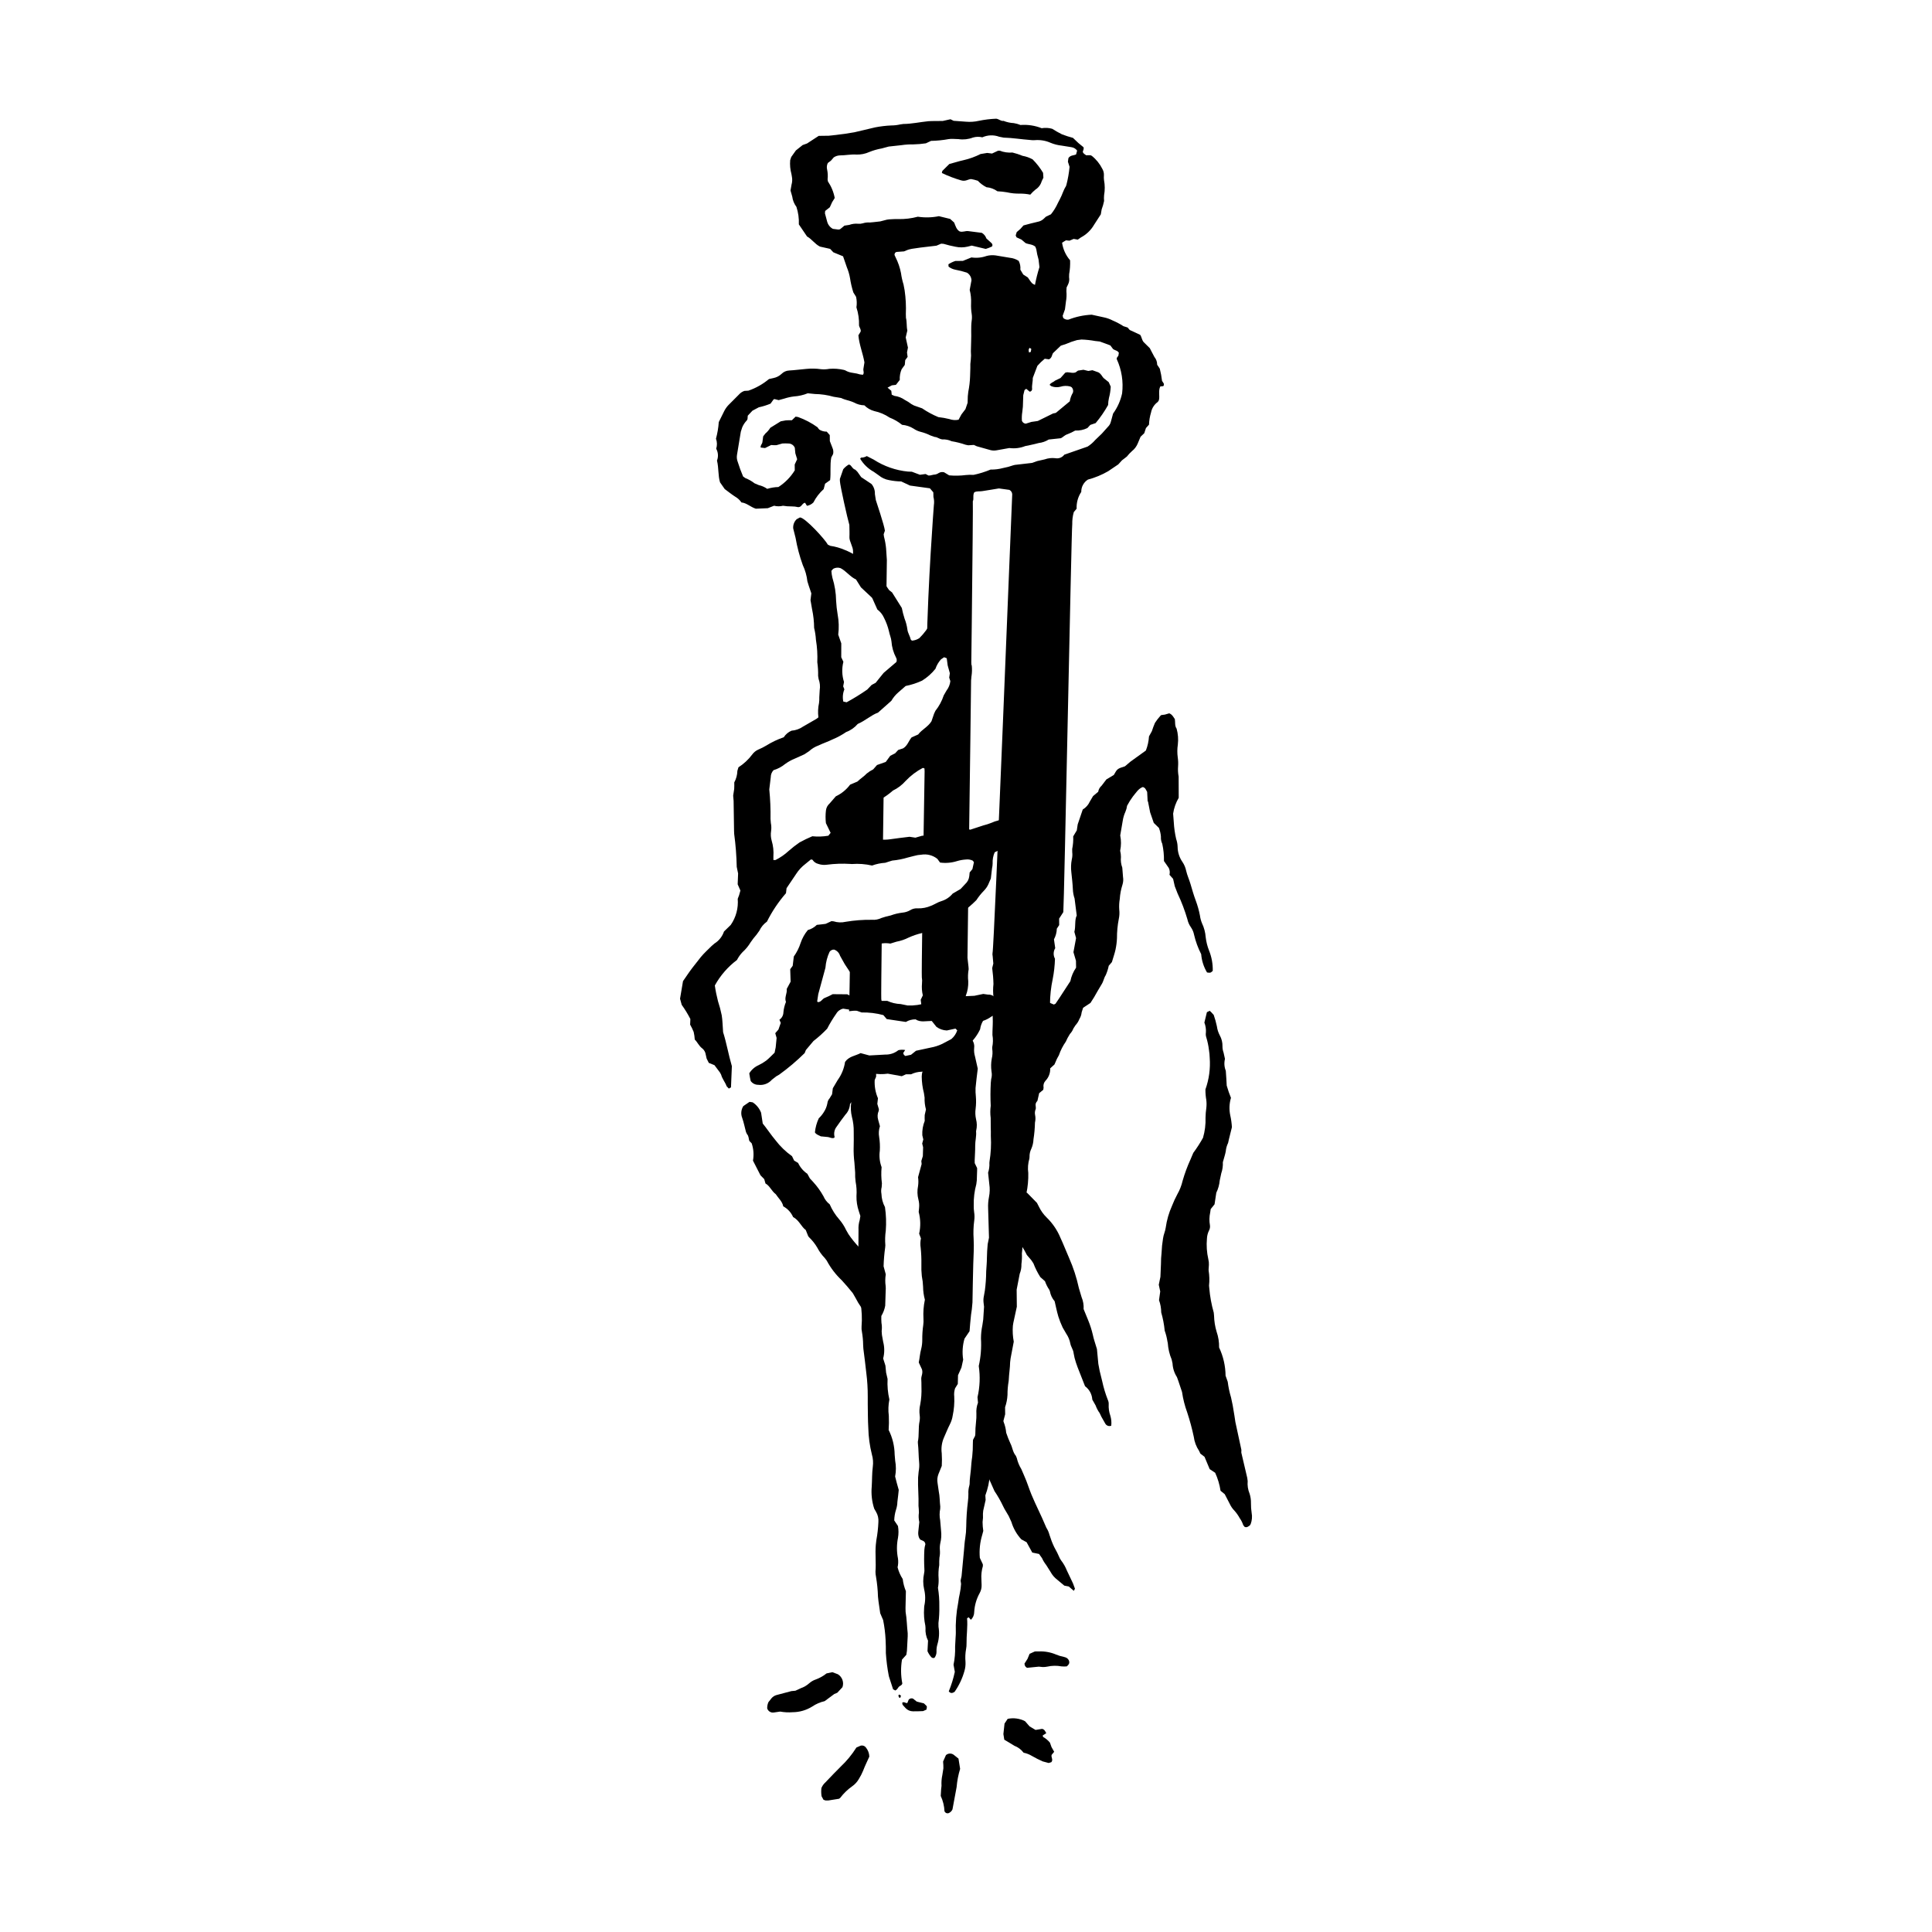 <?xml version="1.0" encoding="UTF-8"?>
<!-- Uploaded to: ICON Repo, www.iconrepo.com, Generator: ICON Repo Mixer Tools -->
<svg fill="#000000" width="800px" height="800px" version="1.1" viewBox="144 144 512 512" xmlns="http://www.w3.org/2000/svg">
 <g>
  <path d="m402.31 452.24-0.008-0.773c0.047-1.281 0.148-2.562 0.133-3.844s0.371-2.535 0.23-3.82l0.035-0.203v0.004c0.234-0.992 0.219-2.023-0.039-3.008-0.207-0.922-0.242-1.871-0.109-2.809 0.133-1.07 0.152-2.148 0.059-3.223-0.082-0.738-0.109-1.477-0.082-2.219 0.145-1.68 0.375-3.352 0.586-5.141l-0.734-3.254c-0.215-0.711-0.289-1.461-0.219-2.203 0.105-0.742-0.07-1.504-0.496-2.125l-0.148-0.445 0.109-1.891-0.277-0.617h0.004c-0.395-0.633-0.613-1.359-0.633-2.106l-0.332-4.055v0.004c-0.41-0.648-0.602-1.406-0.547-2.168l0.133-0.527h-0.004c0.461-1.195 0.672-2.473 0.625-3.754-0.121-1.074-0.082-2.16 0.109-3.223l-0.039-0.605-0.273-2.418c-0.016-0.191 0.082-7.906 0.242-19.273l-0.844 0.859c-3.402 2.898-7.231 5.262-11.344 7.008-0.133 9.801-0.203 16.297-0.152 16.586 0.09 0.535 0.105 1.078 0.043 1.617-0.098 1.062-0.023 2.129 0.219 3.168l-0.559 1.168 0.223 1.809c1.441-0.141 2.887-0.32 4.328-0.562 7.402-1.238 10.645 10.895 3.312 12.816l-1.488 0.363c-2.152 0.531-4.312 0.98-6.481 1.387l0.605 3.109v-0.004c-0.148 0.461-0.227 0.945-0.23 1.43 0.016 1.48 0.211 2.957 0.586 4.391l0.176 1.195c-0.043 1.055 0.082 2.113 0.363 3.133l-0.332 1.461v-0.004c-0.027 0.527-0.027 1.051 0 1.578-0.484 1.207-0.703 2.504-0.637 3.801l0.262 1.109-0.293 1.086 0.242 0.996-0.07 2.336-0.402 1.301 0.082 0.805-0.949 3.492h0.004c0.109 0.766 0.109 1.543 0 2.312-0.25 1.195-0.215 2.438 0.098 3.621 0.191 0.719 0.246 1.469 0.168 2.211l-0.102 1.051v-0.004c0.504 1.887 0.547 3.863 0.125 5.766l0.469 1.246v0.004c-0.176 0.828-0.195 1.688-0.062 2.523 0.145 1.414 0.207 2.836 0.184 4.254-0.039 1.078 0.004 2.156 0.117 3.227 0.188 0.922 0.297 1.863 0.332 2.805 0.012 1.164 0.172 2.324 0.477 3.449-0.348 1.645-0.473 3.328-0.375 5.008 0.039 0.539 0.023 1.082-0.047 1.617-0.195 1.34-0.285 2.688-0.27 4.043 0.004 0.812-0.094 1.621-0.293 2.406-0.324 1.18-0.387 2.391-0.637 3.551l0.852 1.832c0.301 1.02-0.172 1.695-0.191 2.43 0.039 0.742 0.059 1.488 0.051 2.231v0.004c0.066 1.555-0.039 3.113-0.324 4.641-0.219 0.926-0.27 1.879-0.145 2.824 0.078 0.535 0.066 1.078-0.031 1.609-0.379 1.801-0.066 3.656-0.453 5.453l0.016 0.402c0.195 1.676 0.156 3.363 0.328 5.039 0.074 0.809 0.031 1.625-0.129 2.426l-0.152 1.613c-0.086 2.5 0.195 4.996 0.109 7.5l0.07 0.805 0.043 1.008h-0.004c-0.121 0.824-0.086 1.664 0.105 2.477l-0.27 2.559c-0.062 0.539 0.008 1.09 0.207 1.594l0.293 0.484c0.547 0.297 1.262 0.32 1.379 1.219l0.004 0.004c-0.145 0.477-0.234 0.969-0.273 1.465-0.09 1.684-0.09 3.371 0 5.055 0.043 0.406 0.02 0.812-0.07 1.211-0.309 1.391-0.305 2.832 0.008 4.219 0.355 1.453 0.371 2.969 0.039 4.43l-0.047 0.605h0.004c-0.113 1.547-0.004 3.106 0.324 4.621l0.047 0.605c-0.082 1.156 0.152 2.316 0.668 3.359l-0.145 2.781c0.246 0.582 0.586 1.113 1.008 1.582 0.211 0.227 0.543 0.305 0.836 0.191 0.359-0.457 0.555-1.027 0.547-1.609-0.031-0.676 0.051-1.355 0.246-2 0.449-1.496 0.547-3.074 0.285-4.613l-0.016-1.008c0.184-1.473 0.262-2.961 0.227-4.449 0.027-1.637-0.094-3.269-0.359-4.887 0.148-0.785 0.207-1.582 0.176-2.379-0.094-1.215-0.039-2.438 0.164-3.637v-1.008l0.051-1h0.004c0.137-0.66 0.172-1.34 0.113-2.012-0.047-0.609-0.008-1.219 0.117-1.816 0.258-1.055 0.328-2.144 0.203-3.223l-0.242-2.828c-0.199-1-0.195-2.027 0.008-3.023l0.02-0.605c-0.168-1.34-0.113-2.699-0.402-4.031l-0.316-2.195c-0.141-0.805-0.059-1.633 0.242-2.391l0.875-2.148c0.066-1.117 0.062-2.238-0.012-3.356-0.188-1.414 0.016-2.859 0.59-4.168 0.531-1.168 0.988-2.371 1.574-3.508h-0.004c0.375-0.723 0.625-1.5 0.746-2.301 0.352-1.652 0.488-3.344 0.41-5.031-0.086-0.738-0.012-1.484 0.215-2.191l0.727-1.176 0.059-2.305 0.906-2.031 0.461-2.086v0.004c-0.293-1.859-0.176-3.762 0.348-5.57l1.34-1.977 0.18-2.211 0.223-2.215 0.203-1.402 0.168-1.812c0.066-3.379 0.109-6.762 0.207-10.141 0.062-2.231 0.23-4.457 0.102-6.688v-0.004c-0.109-1.617-0.059-3.242 0.156-4.852 0.105-0.738 0.098-1.488-0.023-2.223-0.09-0.602-0.125-1.207-0.105-1.812-0.047-1.895 0.184-3.789 0.684-5.617l0.125-1.008 0.086-2.633v-0.621z"/>
  <path d="m451.95 244.91-0.246-1.625-0.348-1.586-0.699-1.051c0.008-0.738-0.242-1.461-0.715-2.031l-0.754-1.422-0.48-0.93-1.562-1.539c-0.551-0.543-0.551-1.363-0.98-1.988l-2.777-1.289-0.562-0.656-1.098-0.348c-0.906-0.586-1.863-1.09-2.856-1.512-0.723-0.375-1.488-0.648-2.285-0.82l-3.273-0.715c-2.109 0.094-4.188 0.535-6.156 1.309-0.504 0.07-1.016-0.094-1.391-0.441l-0.152-0.582 0.605-1.688 0.258-2.016h-0.004c0.176-0.926 0.219-1.871 0.129-2.809l0.051-0.984 0.367-0.758c0.312-0.605 0.414-1.297 0.293-1.969l0.02-0.805c0.215-1.215 0.301-2.445 0.25-3.676-1.141-1.32-1.879-2.941-2.125-4.668l1.027-0.621 0.938 0.094 1.113-0.473 1.086 0.191 0.84-0.586c1.441-0.766 2.641-1.914 3.461-3.324l1.801-2.789 0.227-1.32c0.273-0.719 0.488-1.465 0.641-2.223-0.047-0.504-0.047-1.012 0-1.52 0.242-1.332 0.234-2.699-0.02-4.027-0.051-0.406-0.059-0.812-0.027-1.219 0.039-0.613-0.109-1.223-0.422-1.754-0.668-1.336-1.617-2.508-2.781-3.438l-0.367-0.172-1.133 0.016c-0.391-0.273-0.758-0.465-0.898-0.887 0.055-0.395 0.367-0.738 0.191-1.25l-1.348-1.102-1.438-1.367c-0.988-0.262-1.961-0.574-2.914-0.941-0.887-0.441-1.75-0.93-2.582-1.465-0.91-0.266-1.867-0.32-2.801-0.16-1.781-0.707-3.703-0.996-5.613-0.852-0.566-0.23-1.16-0.398-1.766-0.496-0.938-0.047-1.863-0.25-2.742-0.598-0.66 0.129-1.117-0.438-1.906-0.574-1.555 0.059-3.102 0.25-4.625 0.566-1.113 0.254-2.262 0.332-3.398 0.234l-3.285-0.242-0.832-0.41-2.039 0.453-2.008 0.02c-0.605 0.012-1.207-0.012-1.812 0.047-2.215 0.219-4.402 0.715-6.641 0.734l-0.805 0.113h-0.004c-0.789 0.184-1.594 0.277-2.406 0.277-1.414 0.066-2.824 0.234-4.215 0.5l-5.527 1.305-2.598 0.422-3.219 0.395-0.996 0.102-2.644 0.035-3.094 2.016-1.16 0.414-1.797 1.43-1.234 1.734-0.281 0.852c-0.105 1.234 0.008 2.481 0.336 3.676l0.105 0.605c0.152 0.73 0.125 1.484-0.082 2.203l-0.273 1.539 0.461 1.621c0.125 0.988 0.508 1.93 1.109 2.727 0.492 1.496 0.707 3.066 0.641 4.641l2.172 3.203c1.27 0.688 2.039 1.984 3.418 2.68l2.699 0.605 0.855 0.91 2.574 1.059 1 2.902c0.391 0.934 0.676 1.91 0.848 2.906 0.191 1.277 0.484 2.535 0.875 3.766l0.723 1.16c0.207 0.918 0.238 1.867 0.094 2.797 0.508 1.555 0.742 3.18 0.688 4.812 0.094 0.535 0.547 0.957 0.441 1.59l-0.605 1.008c0.215 2.512 1.219 4.848 1.598 7.176l-0.277 1.727c-0.082 0.512 0.301 1.062-0.141 1.555h-0.004c-0.535-0.035-1.062-0.141-1.57-0.32l-1.598-0.277c-0.531-0.109-1.039-0.305-1.504-0.582l-0.383-0.121c-1.254-0.285-2.543-0.379-3.824-0.277-0.727 0.137-1.473 0.172-2.207 0.098-1.27-0.184-2.555-0.211-3.832-0.086-1.539 0.129-3.074 0.344-4.625 0.43-0.75 0.035-1.461 0.352-1.992 0.887-0.594 0.562-1.332 0.945-2.137 1.109l-1.211 0.27h0.004c-1.613 1.348-3.457 2.387-5.441 3.074l-1.066 0.066h-0.004c-0.551 0.184-1.047 0.512-1.43 0.949l-2.719 2.727h-0.004c-0.473 0.48-0.871 1.035-1.18 1.641l-1.457 2.941c-0.102 1.492-0.352 2.969-0.742 4.41 0.32 0.852 0.34 1.785 0.059 2.648 0.535 0.965 0.613 2.121 0.211 3.152 0.488 1.98 0.258 3.988 0.805 5.762l1.238 1.777c0.906 0.668 1.801 1.395 2.766 2.016h0.004c0.664 0.379 1.238 0.902 1.668 1.539 1.391 0.125 2.379 1.203 3.805 1.656l3.18-0.133 1.668-0.656h-0.004c0.773 0.203 1.586 0.203 2.359 0.008 0.742 0.125 1.5 0.184 2.254 0.172 0.602-0.008 1.203 0.062 1.789 0.203l0.344-0.059c0.629-0.219 0.766-1.008 1.465-1.109l0.496 0.805v0.004c0.652-0.109 1.254-0.422 1.715-0.895 0.68-1.336 1.602-2.531 2.719-3.527l0.371-1.434 1.34-0.957c0.234-1.992-0.078-3.969 0.301-5.992l0.488-0.922c0.121-0.559 0.059-1.141-0.184-1.66l-0.684-1.77-0.016-1.586-0.805-0.914v-0.004c-0.684 0.016-1.359-0.168-1.945-0.523l-0.27-0.301-0.215-0.324h-0.004c-1.586-1.145-3.324-2.062-5.164-2.723l-0.652-0.102-0.992 0.961c-0.531 0.004-1.066-0.027-1.594 0.027l-1.352 0.25-2.766 1.715c-0.355 0.574-0.797 1.09-1.312 1.523l-0.578 0.754-0.195 1.473c-0.031 0.543-0.617 0.906-0.453 1.492l1.148 0.129 1.621-0.805c0.469 0.055 0.941 0.066 1.414 0.039l1.543-0.441c0.535-0.035 1.07-0.035 1.605 0 0.738 0 1.406 0.441 1.695 1.121l0.148 1.488 0.48 1.559-0.652 1.402 0.016 1.547c-1.094 1.777-2.574 3.289-4.332 4.418-1.004 0.027-2 0.191-2.961 0.484-0.684-0.469-1.445-0.809-2.25-0.992l-1.109-0.473c-0.742-0.578-1.566-1.047-2.445-1.387l-0.594-0.422c-0.539-1.266-1.016-2.555-1.422-3.867-0.227-0.57-0.297-1.191-0.207-1.797l1.023-6.207 0.371-1.152c0.293-0.688 0.707-1.312 1.227-1.848l0.176-0.344 0.066-0.898 1.246-1.328 1.676-0.891-0.004-0.004c1.07-0.223 2.117-0.551 3.125-0.973l0.812-1.137 0.262-0.062 1.074 0.273 1.469-0.402c0.832-0.273 1.691-0.465 2.559-0.574 1.262-0.078 2.504-0.359 3.676-0.836l1.867 0.184 0.004 0.004c1.691 0.023 3.371 0.27 4.996 0.738l1.199 0.191 0.797 0.137c1.098 0.547 2.336 0.68 3.434 1.211v-0.004c0.832 0.461 1.762 0.711 2.711 0.727 0.723 0.73 1.625 1.258 2.617 1.523 1.461 0.309 2.844 0.898 4.078 1.73 1.191 0.461 2.301 1.109 3.289 1.914 1.082 0.086 2.129 0.43 3.051 1.008 0.555 0.383 1.176 0.668 1.832 0.84 0.918 0.227 1.809 0.551 2.656 0.977l1.133 0.395c0.668 0 1.094 0.527 2.027 0.652 0.84-0.047 1.676 0.117 2.438 0.477 1.262 0.207 2.504 0.52 3.711 0.934l0.688 0.141 1.5-0.094 0.762 0.352 3.703 1.039c0.531 0.125 1.082 0.133 1.613 0.023l3.301-0.59v-0.004c1.438 0.195 2.906 0.016 4.254-0.523l0.793-0.148 1.773-0.402 0.977-0.25h-0.004c0.949-0.105 1.859-0.422 2.664-0.93l3.176-0.34c0.551-0.203 1.02-0.828 1.766-1.055 0.719-0.273 1.414-0.602 2.082-0.984 1.113 0.055 2.219-0.172 3.223-0.66l0.781-0.836 1.41-0.48c1.246-1.488 2.352-3.09 3.297-4.785 0.016-0.641 0.094-1.277 0.234-1.898 0.262-0.973 0.418-1.973 0.465-2.977l-0.531-1.188-1.367-1.094c-0.422-0.426-0.594-1.07-1.371-1.504l-1.59-0.566-1.07 0.199-1.301-0.316-1.441 0.219-0.656 0.48c-1.035 0.352-1.824-0.27-2.719 0.07l-1.262 1.418-1.477 0.711c-0.422 0.422-1.109 0.504-1.41 1.109l0.496 0.363c0.766 0.289 1.602 0.332 2.391 0.117 0.844-0.27 1.75-0.285 2.602-0.051l0.359 0.195c0.355 0.379 0.484 0.914 0.336 1.41-0.43 0.711-0.715 1.5-0.84 2.32l-3.695 3.066-0.738 0.156-4.043 1.988-1.695 0.246-1.5 0.469c-0.457-0.039-0.852-0.336-1.016-0.766-0.055-0.781-0.023-1.566 0.102-2.34l0.156-1.41 0.102-3.035 0.34-1.363 0.453-0.328 0.906 0.762c0.184-0.008 0.352-0.09 0.473-0.227 0.121-0.137 0.184-0.316 0.172-0.5-0.109-1.023 0.223-2.008 0.184-2.922l1.211-3.188h-0.004c0.598-0.688 1.254-1.32 1.961-1.891l1.125 0.156c0.805-0.383 0.758-1.18 1.066-1.648l2.066-1.969 1.418-0.473c0.93-0.406 1.887-0.742 2.867-1.008l1.195-0.152c1.215 0.043 2.43 0.172 3.625 0.391l1.234 0.137 2.785 1.031 0.746 0.988c0.504 0.344 1.199 0.375 1.512 0.973l-0.129 0.781c-0.188 0.27-0.484 0.484-0.434 0.879 1.309 2.84 1.801 5.988 1.426 9.094-0.414 1.93-1.23 3.75-2.391 5.348l-0.574 2.117h-0.004c-0.117 0.531-0.391 1.02-0.789 1.395l-1.621 1.809-1.75 1.688 0.004-0.004c-0.582 0.676-1.262 1.262-2.016 1.742l-6.172 2.148c-0.559 0.754-1.504 1.113-2.418 0.926-0.945-0.109-1.902 0-2.793 0.32l-1.977 0.449-1.348 0.484-4.594 0.531-0.395 0.102v-0.004c-0.891 0.32-1.805 0.566-2.738 0.734-1.066 0.289-2.168 0.426-3.273 0.402-1.461 0.609-2.973 1.082-4.519 1.41-0.672-0.043-1.348-0.031-2.019 0.039-1.477 0.191-2.965 0.219-4.445 0.086l-1.348-0.816c-0.484-0.129-1-0.055-1.434 0.203-0.387 0.273-0.848 0.426-1.32 0.43l-0.984 0.215-0.402 0.008-0.754-0.398-1.504 0.203-2.141-0.809-1.023-0.039v0.004c-3.242-0.316-6.359-1.406-9.094-3.176l-1.824-0.934c-0.469 0.277-1.004 0.418-1.551 0.41l-0.203 0.301 0.004 0.004c0.871 1.449 2.109 2.641 3.594 3.457l1.32 0.93c0.777 0.652 1.715 1.09 2.719 1.266 1.07 0.219 2.156 0.34 3.246 0.359l2.316 1.086 5.277 0.73 0.906 1.062 0.035 1.223c0.188 0.719 0.223 1.465 0.109 2.199-0.027 0.402-1.582 20.668-1.887 37.586v-0.004c4.227 0.184 7.594 3.606 7.703 7.84-0.492 4.746-2.668 9.16-6.137 12.438l-1.961 2.231c-0.176 10.383-0.348 21.027-0.496 30.621 1.633-0.34 3.238-0.781 4.816-1.316 2.539-1.078 5.481-0.363 7.246 1.754 0.488-34.234 1.168-91.668 1.039-92.215 0.34-0.613-0.078-1.547 0.383-2.359 0.727-0.391 1.5-0.172 2.215-0.328l2.199-0.352 2.117-0.348 2.773 0.383h0.004c0.445 0.227 0.734 0.676 0.75 1.176-0.086 1.109-4.769 120.3-5.215 121.55l-0.023 0.402 0.055 0.402 0.176 1.996-0.297 1.191h-0.004c0.191 1.402 0.305 2.816 0.336 4.231-0.137 1.207-0.125 2.426 0.031 3.629l-0.078 0.801h-0.004c-0.145 1.547-0.191 3.102-0.141 4.656 0.062 1.145-0.039 2.293-0.066 3.441l-0.012 1.004h0.004c0.188 1.066 0.168 2.16-0.062 3.219v0.402c0.133 0.871 0.094 1.758-0.117 2.613-0.211 1.129-0.234 2.289-0.07 3.426 0.133 0.668 0.102 1.359-0.09 2.016l-0.102 0.996c-0.109 2.023-0.117 4.047-0.016 6.07-0.148 1.07-0.148 2.152-0.012 3.223l0.016 2.434c0.008 0.805 0.062 1.625 0.023 2.43l0.004 0.004c0.125 2.223 0.008 4.453-0.352 6.648l-0.035 0.402v0.004c0.051 0.875-0.062 1.754-0.344 2.586l0.32 3.023c0.176 1.137 0.145 2.297-0.086 3.426-0.195 0.996-0.27 2.012-0.223 3.027l0.227 7.742-0.348 1.73c-0.102 1.211-0.195 2.426-0.203 3.641-0.008 1.215-0.121 2.418-0.195 3.629l0.004-0.004c-0.012 1.688-0.133 3.375-0.355 5.047l-0.246 1.395c-0.133 0.598-0.164 1.211-0.09 1.816l0.125 1.051-0.219 3.391-0.238 1.598h-0.004c-0.234 1.125-0.352 2.269-0.355 3.418 0.148 2.449-0.047 4.906-0.586 7.301 0.41 2.754 0.301 5.562-0.332 8.273l0.129 1.445c-0.352 0.93-0.496 1.926-0.422 2.914 0.023 0.746-0.012 1.488-0.102 2.231-0.125 1.074-0.188 2.152-0.184 3.234l-0.066 0.422-0.551 1.066-0.031 0.805v0.004c0.012 1.215-0.047 2.43-0.176 3.637-0.184 1.141-0.266 2.277-0.352 3.426-0.102 1.277-0.352 2.543-0.332 3.828l-0.074 0.398c-0.211 0.715-0.297 1.461-0.254 2.203 0.004 0.676-0.035 1.352-0.125 2.023-0.273 2.211-0.422 4.434-0.449 6.664-0.008 1.012-0.094 2.023-0.254 3.023-0.18 1.07-0.242 2.148-0.336 3.223l-0.645 6.867-0.254 1.164 0.125 0.898v0.004c-0.051 0.848-0.164 1.688-0.34 2.519-0.18 0.789-0.32 1.586-0.414 2.391-0.52 2.656-0.734 5.359-0.637 8.062 0.008 0.402-0.039 0.805-0.062 1.215l-0.129 2.43v0.004c0.051 1.605-0.086 3.211-0.414 4.785l0.336 1.883h0.004c-0.375 1.77-0.914 3.504-1.605 5.176 0.445 0.562 0.918 0.543 1.543 0.133v-0.004c1.18-1.684 2.062-3.555 2.613-5.535 0.23-0.781 0.324-1.598 0.277-2.41-0.102-1.145-0.051-2.301 0.16-3.434 0.09-0.465 0.129-0.938 0.117-1.414-0.035-2.231 0.34-4.453 0.141-6.691l0.422-0.277 0.594 0.672c0.559-0.539 0.871-1.281 0.875-2.059 0.094-1.762 0.59-3.481 1.449-5.023 0.363-0.656 0.543-1.398 0.512-2.148 0-0.473-0.047-0.945-0.051-1.418-0.09-1.219 0.043-2.441 0.391-3.609l-0.02-0.465-0.789-1.688c-0.184-2.059 0.035-4.133 0.637-6.109l0.277-1.043c-0.121-0.773-0.184-1.559-0.188-2.344 0.113-0.734 0.145-1.477 0.098-2.215l0.074-0.805 0.637-2.82-0.07-1.223v-0.004c0.652-1.75 1.055-3.586 1.191-5.449l0.184-0.992 0.324-1.383c0.234-1.387 0.641-2.734 1.211-4.016l-0.016-1.379c0.48-1.012 0.711-2.125 0.672-3.246 0.086-0.906 0.82-1.547 0.996-2.434l0.684-2.59-0.02-1.867c0.367-1.055 0.582-2.156 0.641-3.273-0.008-1.215 0.094-2.43 0.301-3.625l0.039-0.402c0.055-1.555 0.34-3.09 0.355-4.644l0.125-1.004 0.84-4.434c-0.266-1.379-0.344-2.785-0.238-4.188l0.125-0.801 0.926-4.273-0.047-4.519 0.812-4.207v0.004c0.332-0.816 0.484-1.691 0.453-2.57 0.129-0.934 0.172-1.879 0.121-2.82 0.336-2.547 0.031-5.141 0.504-7.68l0.035-0.605c0-0.742 0.094-1.484 0.273-2.207l0.02-0.414-0.219-1.297 0.262-1.488c0.051-0.738 0.156-1.469 0.316-2.191 0.379-1.789 0.551-3.613 0.504-5.441-0.176-1.277-0.074-2.582 0.293-3.816l0.035-0.402 0.004-0.004c-0.027-0.746 0.129-1.492 0.457-2.164 0.359-0.805 0.562-1.672 0.594-2.555 0.23-1.465 0.359-2.941 0.391-4.422 0.156-0.66 0.172-1.344 0.035-2.008-0.102-0.465-0.066-0.949 0.094-1.398 0.234-0.469-0.008-0.934 0.039-1.48l0.449-1.41-0.062-0.871c-0.242-1.195-0.293-2.422-0.16-3.637 0.059-0.535 0.078-1.078 0.047-1.617-0.023-0.402 0.016-0.812 0.117-1.203 0.422-1.637 0.578-3.332 0.457-5.016l0.023-0.398h0.004c0.461-1.406 1.168-2.719 2.094-3.875 0.309-0.91 0.32-1.895 0.035-2.812l0.461-2.781h0.004c0.18-0.996 0.297-2 0.348-3.012 0.016-2.16 0.25-4.316 0.699-6.43 0.359-1.801 0.566-3.629 0.617-5.465-0.484-0.879-0.461-1.953 0.066-2.809l-0.332-2.332c0.473-0.875 0.73-1.848 0.758-2.84l0.625-0.945-0.016-1.715 1.109-1.723c0.211-1.5 2.148-101.22 2.367-102.76h0.004c-0.027-1.094 0.105-2.184 0.402-3.234l0.754-0.914c-0.07-1.574 0.359-3.133 1.23-4.449-0.023-1.32 0.645-2.555 1.758-3.262 1.891-0.5 3.707-1.254 5.398-2.234l0.504-0.344 2.152-1.453 0.973-1.07 1.305-1.008h-0.004c0.406-0.52 0.859-1 1.352-1.438 0.695-0.547 1.23-1.266 1.555-2.09l0.719-1.715 0.98-0.938 0.449-1.367 0.805-0.898 0.004 0.004c0.035-1.09 0.219-2.172 0.535-3.215 0.211-1.137 0.859-2.148 1.801-2.816l0.273-0.426c0.32-1.137-0.219-2.481 0.391-3.684l0.793-0.074c0.445-0.621-0.141-0.98-0.344-1.414zm-34.781-7.672-0.441 0.195c-0.203-0.57-0.18-0.945 0.156-1.258l0.418 0.297zm7.758-40.555-0.559 1.082c-0.488 1.082-1.109 2.102-1.855 3.023l-1.352 0.652-0.449 0.43c-0.473 0.484-1.086 0.809-1.754 0.918-1.25 0.262-2.477 0.629-3.727 0.953l-0.812 0.918-0.984 0.852-0.266 0.887 0.234 0.504 1.301 0.594 1.078 0.922c0.832 0.371 1.785 0.277 2.578 0.941l0.258 0.656c0.137 0.938 0.34 1.863 0.609 2.769l0.234 1.988v0.004c-0.484 1.551-0.883 3.129-1.184 4.727-0.816-0.383-0.816-0.383-1.895-1.98l-1.211-0.773-0.766-1.281c0.082-0.809-0.07-1.621-0.445-2.34-0.699-0.453-1.496-0.73-2.324-0.812l-3.777-0.629c-0.805-0.113-1.621-0.062-2.406 0.141-1.285 0.461-2.664 0.594-4.012 0.391l-2.266 0.918-2.016 0.02v0.004c-0.641 0.211-1.25 0.504-1.816 0.871l0.039 0.629h0.004c0.535 0.418 1.164 0.699 1.836 0.82 1.023 0.191 2.035 0.449 3.023 0.773 0.723 0.426 1.176 1.191 1.207 2.027l-0.473 2.543c0.301 1.156 0.422 2.356 0.367 3.551-0.043 0.945 0.012 1.895 0.164 2.828 0.09 0.602 0.086 1.219-0.012 1.82-0.23 1.754-0.043 3.512-0.133 5.269l-0.074 2.84c0.07 0.73 0.062 1.473-0.023 2.203-0.113 0.738-0.152 1.48-0.117 2.223l-0.07 2.231c-0.051 1.352-0.207 2.699-0.473 4.023l-0.133 1.199-0.047 1.727-0.574 1.684-1.07 1.41-0.754 1.398h-0.004c-0.82 0.164-1.668 0.102-2.453-0.18-0.953-0.238-1.922-0.406-2.894-0.512-1.516-0.625-2.957-1.406-4.309-2.328l-2.141-0.75-0.707-0.383c-0.531-0.41-1.098-0.77-1.695-1.07-0.828-0.594-1.789-0.973-2.801-1.098l-0.707-0.312-0.117-1.035-0.992-0.832 1.133-0.613 1.09-0.137 1.016-1.297c-0.059-0.973 0.113-1.945 0.496-2.84l0.832-1.145 0.117-1.262 0.633-0.855-0.16-1.184 0.246-1.289-0.59-2.695 0.434-1.824c-0.254-1.086-0.078-2.25-0.371-3.375l-0.027-1.008c0.09-2.094-0.02-4.188-0.32-6.258l-0.301-1.594h-0.004c-0.301-0.965-0.523-1.957-0.656-2.961-0.281-1.461-0.762-2.871-1.434-4.199l-0.293-0.645c0.012-0.504 0.262-0.746 0.613-0.793l1.926-0.141c1.512-0.652 1.164-0.66 8.582-1.512l1.242-0.531 0.676 0.047-0.004 0.004c1.031 0.312 2.078 0.566 3.137 0.762 1.062 0.23 2.16 0.219 3.219-0.031l1.074-0.273 3.723 0.883c0.574-0.172 1.133-0.395 1.672-0.656 0.168-0.285 0.109-0.648-0.133-0.871l-1.379-1.254c-0.211-0.621-0.637-1.148-1.203-1.48l-3.617-0.461c-0.738-0.102-1.445 0.352-2.262 0.082-0.848-0.484-1.078-1.434-1.457-2.356l-1.062-0.953-2.977-0.73c-1.84 0.375-3.731 0.422-5.586 0.141-1.691 0.457-3.438 0.668-5.188 0.629-0.805-0.039-1.613 0.039-2.418 0.074l-0.605 0.086-1.762 0.457-1.801 0.203-1.008 0.09v-0.004c-0.609-0.043-1.219 0.031-1.797 0.215-0.391 0.113-0.797 0.152-1.199 0.121-0.809-0.082-1.629 0.02-2.391 0.297l-1.293 0.203-0.707 0.594-0.453 0.359-0.418 0.086-1.473-0.188c-0.77-0.41-1.324-1.125-1.531-1.969l-0.574-2.148 0.062-0.633 1.23-0.973 0.598-1.324 0.703-1.137c-0.297-1.578-0.914-3.074-1.812-4.402l-0.078-0.535c0.098-0.875 0.055-1.754-0.129-2.613-0.145-0.574-0.078-1.184 0.184-1.715l0.852-0.652 0.727-0.844c0.48-0.32 1.043-0.504 1.621-0.523 1.484 0 2.945-0.332 4.449-0.219 1.156 0.027 2.301-0.207 3.352-0.684 1.066-0.43 2.176-0.746 3.309-0.945l1.836-0.496 3.324-0.363h0.004c1.066-0.16 2.144-0.234 3.223-0.211 1.102-0.023 2.199-0.117 3.289-0.281l1.379-0.648c1.574-0.031 3.141-0.191 4.688-0.477 0.398-0.059 0.805-0.074 1.207-0.047l1.418 0.059v0.004c1.277 0.184 2.578 0.039 3.785-0.422 0.809-0.238 1.664-0.262 2.484-0.059 1.41-0.637 3.019-0.691 4.469-0.156l1.184 0.234c2.367 0.059 4.707 0.457 7.062 0.629l0.004 0.004c0.398 0.055 0.805 0.066 1.207 0.039 1.422-0.121 2.856 0.121 4.16 0.699 0.934 0.387 1.922 0.637 2.93 0.746l2.602 0.418h-0.004c0.605 0.082 1.152 0.41 1.512 0.906l-0.281 1.02c-0.605 0.293-1.551 0.168-2.031 0.988l-0.129 0.949 0.441 1.359h-0.004c-0.152 1.613-0.434 3.215-0.84 4.785l-0.141 0.379c-0.668 1.027-0.957 2.231-1.539 3.293z"/>
  <path d="m369.09 283.12c0.012 1.09 0.07 2.172 0.02 3.25s0.996 2.586 0.957 3.727v0.004c-0.039 1.352 0.086 2.707 0.375 4.027 0.023 0.113 0.035 1.094 0.035 2.766h-0.004c3.309 3.34 6.117 7.141 8.34 11.285l0.215-15.762-0.203-3.023h0.004c-0.102-1.074-0.289-2.141-0.566-3.184l-0.082-0.621 0.324-0.953c-0.141-1.391-2.293-7.731-2.402-8.117l-0.246-1.59v0.004c0.043-0.969-0.273-1.918-0.895-2.66l-1.316-0.883-1.422-0.945-1.004-1.418-0.566-0.559c-0.668-0.188-0.879-0.816-1.32-1.215l-0.379-0.152c-0.57 0.32-1.074 0.746-1.488 1.25l-0.891 2.574 0.008 0.559c0.047 1.215 1.992 9.898 2.508 11.637z"/>
  <path d="m377.96 370.09 0.285-21.219-3.797 3.231-4.609 5.289-0.18 13.633c2.785-0.422 5.555-0.676 8.301-0.934z"/>
  <path d="m377.72 411.37 0.016-0.184c0.039-0.812-0.027-1.625-0.188-2.418-0.051-0.203 0.023-7.758 0.156-18.93-2.734 0.613-5.519 1.098-8.332 1.504-0.168 11.547-0.301 19.648-0.355 20.641 2.828-0.348 5.742-0.496 8.703-0.613z"/>
  <path d="m383.97 570.16 0.102-4.492h-0.004c-0.426-1.023-0.707-2.102-0.836-3.203-0.625-0.957-1.086-2.012-1.363-3.121 0.18-0.766 0.211-1.559 0.102-2.336-0.359-1.797-0.359-3.644 0-5.441 0.184-1.047 0.184-2.117 0-3.16l-0.988-1.477c0.023-0.988 0.188-1.965 0.492-2.902 0.211-0.645 0.324-1.316 0.34-1.992l0.215-1.805 0.145-1.383-0.496-1.766-0.461-1.793c0.266-1.387 0.27-2.812 0.012-4.199l-0.137-1.613c-0.031-2.266-0.574-4.496-1.59-6.519 0.086-1.25 0.098-2.504 0.043-3.758-0.188-1.434-0.137-2.891 0.148-4.312-0.414-1.785-0.574-3.617-0.477-5.449l-0.391-1.684-0.18-1.855-0.598-1.883c0.379-1.453 0.379-2.981 0-4.434l-0.324-1.797-0.074-1.008c0.098-0.738 0.078-1.484-0.055-2.215-0.043-0.605-0.055-1.211-0.031-1.816 0.5-0.836 0.852-1.758 1.027-2.719l0.125-3.977c0.035-0.402 0.031-0.809-0.004-1.211-0.152-1.039-0.141-2.098 0.027-3.133l-0.578-2.117c0.043-1.668 0.184-3.332 0.418-4.988l0.051-0.605-0.004 0.004c-0.105-1.281-0.07-2.566 0.113-3.836 0.164-2.09 0.094-4.191-0.211-6.266-0.578-1.078-0.898-2.273-0.934-3.496-0.117-0.598-0.098-1.219 0.059-1.809l0.066-0.996c-0.188-1.418-0.219-2.856-0.082-4.281-0.52-1.395-0.684-2.894-0.477-4.371 0.07-1.211 0.016-2.426-0.172-3.625-0.172-0.957-0.102-1.945 0.203-2.867l-0.465-1.684c-0.242-0.785-0.191-1.629 0.141-2.379l0.051-0.426-0.418-1.422 0.168-1.492v0.004c-0.66-1.523-0.957-3.18-0.863-4.836l0.379-0.906-0.016-1.633 0.488-1.156 0.105-0.125c-2.34 0.266-4.688 0.492-7.039 0.684l0.008 0.766 0.543 1.637-0.355 1.523c-0.016 0.938 0.031 1.754-0.059 2.555v-0.004c0.051 0.879-0.043 1.758-0.277 2.602-0.18 1.277-0.121 2.574 0.184 3.828 0.348 1.305 0.512 2.656 0.48 4.008 0 1.348 0.035 2.703-0.016 4.051h-0.004c-0.031 1.352 0.039 2.707 0.203 4.047l0.195 2.625v0.004c-0.027 0.809 0.012 1.621 0.121 2.426 0.246 1.262 0.324 2.547 0.23 3.828-0.023 1.355 0.184 2.707 0.617 3.988l0.414 1.289-0.176 1.07v0.004c-0.258 0.84-0.367 1.719-0.316 2.594-0.043 2.231 0.047 4.457-0.125 6.691-0.082 1.07 0.109 2.16-0.055 3.238l0.039 0.605c0.215 2.418 0.465 4.836 0.887 7.152l-0.23 1.578c0.367 2.106 0.465 4.246 0.293 6.375-0.035 0.473 0 0.949 0.102 1.41 0.195 1.133 0.305 2.277 0.316 3.426l0.059 1.012c0.301 2.141 0.523 4.289 0.781 6.438 0.266 2.082 0.391 4.176 0.383 6.273-0.008 0.676-0.012 1.352 0 2.031 0.039 2.098 0.02 4.195 0.145 6.285v-0.004c0.055 2.371 0.375 4.727 0.953 7.023 0.305 1.047 0.387 2.144 0.242 3.227-0.234 1.754-0.172 3.512-0.285 5.266-0.18 1.98 0.043 3.981 0.66 5.871l0.469 0.805v0.004c0.492 0.816 0.711 1.77 0.637 2.719-0.066 1.625-0.25 3.238-0.547 4.836l-0.137 1.211c-0.215 2.359 0.102 4.731-0.09 7.09-0.004 0.477 0.047 0.949 0.148 1.41 0.293 1.734 0.465 3.484 0.516 5.242l0.133 1.211 0.457 3.176 0.777 1.809-0.004-0.008c0.355 1.754 0.574 3.531 0.66 5.32 0.059 1.148 0.078 2.297 0.066 3.445 0.129 2.023 0.391 4.039 0.777 6.031l0.109 0.391 1.027 3.16 0.586 0.324c0.48-0.203 0.641-0.598 0.883-0.906 0.289-0.367 0.883-0.414 0.977-0.965-0.406-2.082-0.434-4.223-0.082-6.312l1.152-1.281 0.156-1.051 0.203-3.848v-0.805c-0.215-1.879-0.227-3.781-0.555-5.652z"/>
  <path d="m354.79 592.06 1.41-0.656 0.004-0.004c0.828-0.281 1.594-0.73 2.246-1.316 0.508-0.449 1.098-0.793 1.742-1.008 1.031-0.375 1.992-0.918 2.852-1.605l1.535-0.324 1.473 0.547h-0.004c1.16 0.719 1.664 2.144 1.211 3.426l-1.367 1.473-0.797 0.336-2.543 1.887-0.004 0.004c-1.18 0.266-2.305 0.754-3.309 1.434-1.551 0.969-3.336 1.488-5.164 1.5-1.109 0.09-2.227 0.031-3.324-0.168l-1.695 0.246c-0.773 0.117-1.516-0.352-1.742-1.102-0.012-0.562 0.098-1.125 0.324-1.641l0.824-1.039c0.355-0.418 0.828-0.715 1.355-0.852l3.902-1.035z"/>
  <path d="m415.26 608.48c-0.633-0.836-1.484-1.473-2.461-1.84l-1.375-0.844-1.277-0.762-0.238-1.492 0.301-2.773 0.832-1.254c1.562-0.332 3.191-0.113 4.609 0.625l1.211 1.383 1.57 0.926 1.738-0.285c0.492 0.121 0.66 0.293 1.109 1.148l-0.953 0.598 0.102 0.387-0.004 0.004c0.699 0.383 1.316 0.895 1.82 1.512l0.418 1.172 0.707 1.258-0.668 0.805c-0.223 0.621 0.496 1.293-0.086 1.949l-0.707 0.215-1.555-0.418-0.004 0.004c-0.984-0.434-1.945-0.918-2.879-1.457-0.68-0.414-1.43-0.707-2.211-0.859z"/>
  <path d="m370.96 607.11 1.09-0.48c0.539-0.156 1.121 0.047 1.445 0.504 0.547 0.68 0.859 1.516 0.883 2.387-0.57 1.277-1.172 2.488-1.648 3.746-0.309 0.75-0.68 1.473-1.109 2.156-0.434 0.77-1.035 1.434-1.758 1.941-1.215 0.859-2.293 1.898-3.191 3.082l-0.316 0.246-2.797 0.445h-0.805l-0.516-0.18-0.504-0.914h-0.004c-0.117-0.723-0.133-1.461-0.047-2.188 0.23-0.578 0.594-1.094 1.059-1.508l2.246-2.344 1.707-1.727v-0.004c1.637-1.531 3.07-3.269 4.266-5.164z"/>
  <path d="m398.01 610.05 0.434 2.715c-0.48 1.57-0.793 3.191-0.93 4.828l-1.098 5.914c-0.211 0.477-0.605 0.844-1.094 1.023-0.422 0.098-0.852-0.125-1.02-0.523-0.066-1.406-0.402-2.781-0.996-4.059l0.102-1.727 0.109-0.996h-0.004c-0.055-0.941 0.016-1.887 0.215-2.809l0.281-1.793c0.008-0.598-0.02-1.199-0.078-1.797l0.754-1.699c0.57-0.508 1.418-0.555 2.043-0.105z"/>
  <path d="m426.71 585.61c-0.461 0.043-0.926 0.043-1.391 0-1.262-0.238-2.559-0.215-3.809 0.07-0.395 0.082-0.797 0.117-1.199 0.102l-1.008-0.102-3.144 0.312c-0.531-0.414-0.531-0.41-0.668-1.109l0.816-1.281 0.543-1.32 1.391-0.629 1.109-0.016-0.004 0.004c1.555-0.059 3.102 0.227 4.535 0.836 0.621 0.266 1.266 0.457 1.93 0.578l0.578 0.176v-0.004c0.453 0.164 0.805 0.527 0.945 0.988 0.133 0.504-0.043 0.922-0.625 1.395z"/>
  <path d="m384.46 595.3 0.336-0.836c0.281-0.375 0.793-0.496 1.211-0.281l0.914 0.738 0.543 0.152 1.371 0.332 0.719 0.691c0.102 0.207 0.109 0.312-0.027 0.961l-0.898 0.402c-0.875 0.035-1.758 0.07-2.633 0.059h-0.004c-0.75 0.008-1.473-0.293-1.992-0.836l-0.805-0.898-0.109-0.531c0.508-0.426 0.914 0.207 1.375 0.047z"/>
  <path d="m382.27 593.06 0.504 0.301-0.203 0.605-0.301-0.102-0.203-0.504z"/>
  <path d="m417.04 195.58c-0.906-0.188-1.832-0.277-2.758-0.273-1.148 0.027-2.297-0.086-3.418-0.344-0.836-0.145-1.684-0.234-2.535-0.27-0.852-0.617-1.855-0.992-2.906-1.078-0.855-0.43-1.633-1.012-2.289-1.711l-0.898-0.262-0.871-0.188c-0.867 0.031-1.457 0.723-2.711 0.332-1.73-0.508-3.418-1.152-5.047-1.934l0.117-0.551 1.855-1.836c1.277-0.32 2.481-0.742 3.742-1.008 1.566-0.355 3.09-0.906 4.523-1.633l1.766-0.293 1.285 0.16 1.613-0.754h0.43c1.074 0.414 2.231 0.578 3.379 0.488 0.914 0.219 1.809 0.516 2.68 0.875 0.934 0.164 1.832 0.48 2.66 0.938 1.066 1.07 1.992 2.266 2.766 3.562l0.086 1.293-0.449 0.93c-0.254 0.918-0.844 1.707-1.648 2.215-0.496 0.402-0.957 0.852-1.371 1.34z"/>
  <path d="m464.4 395.88c-0.441-1.129-0.738-2.309-0.879-3.512-0.094-1.285-0.426-2.539-0.98-3.699-0.273-0.66-0.457-1.352-0.547-2.062-0.258-1.328-0.621-2.637-1.094-3.91-0.555-1.465-0.977-2.981-1.422-4.484-0.34-1.156-0.863-2.25-1.129-3.441-0.172-0.84-0.508-1.641-0.992-2.352-0.82-1.176-1.266-2.578-1.277-4.016-0.02-0.703-0.152-1.398-0.383-2.062-0.336-1.453-0.547-2.93-0.629-4.418l-0.176-2.297c0.215-1.48 0.719-2.91 1.48-4.199l-0.02-5.609c-0.168-0.906-0.219-1.828-0.148-2.742 0.059-0.781 0.027-1.566-0.086-2.344-0.156-1.129-0.152-2.273 0.02-3.402 0.168-1.418 0.059-2.856-0.324-4.231-0.531-0.758-0.328-1.656-0.469-2.527-0.391-0.551-0.688-1.223-1.48-1.535l-1.172 0.34-0.965 0.129-0.227 0.207 0.004 0.004c-0.523 0.574-1 1.191-1.422 1.844-0.312 0.715-0.586 1.445-0.816 2.188l-0.77 1.402c-0.082 1.285-0.359 2.547-0.828 3.746l-4.086 2.945-1.461 1.238c-2.023 0.645-2.023 0.645-2.941 2.285l-1.977 1.191-1.258 1.648h0.004c-0.492 0.414-0.816 0.992-0.918 1.629l-1.359 1.137-0.855 1.445v0.004c-0.395 0.879-1.051 1.617-1.879 2.113l-1.336 3.938-0.242 1.59-0.949 1.59c0.047 1.125-0.043 2.246-0.27 3.348l0.012 0.852c0.078 0.641 0.035 1.289-0.117 1.914-0.219 1.121-0.258 2.266-0.121 3.398 0.152 1.484 0.336 2.977 0.402 4.465v0.004c0.027 0.848 0.18 1.688 0.457 2.492l0.57 4.496c-0.613 1.211-0.223 2.84-0.629 4.336l0.453 1.652-0.695 3.734 0.668 2.273 0.031 1.828-0.004 0.004c-0.742 1.074-1.258 2.289-1.512 3.57-1.363 2.039-2.586 4.039-3.922 5.965l-0.18 0.113-0.297 0.113-1.086-0.465-1.117-0.402-1.07-1.375-1.703-0.957-0.695-0.48h0.004c-1.027 1.145-2.383 1.949-3.879 2.301 0.961 1.219 2.012 2.371 3.141 3.441 1.227 0.672 2.621 0.531 3.738 1.309l-0.141 0.629c-0.777 1.281-1.648 2.504-2.609 3.656l-0.559 0.902v-0.004c-0.723 1.73-1.238 3.543-1.535 5.391l0.402 1.84-0.418 2.785 0.805 1.598v-0.004c-0.07 0.949-0.004 1.902 0.195 2.836l1.195 2.75 0.613 0.242 0.391-0.469 0.461-2.027 1.09-0.898 0.078-0.578v-0.004c-0.129-0.645 0.055-1.312 0.496-1.797 0.859-0.883 1.316-2.078 1.262-3.309l1.129-1.023 0.66-1.512 0.512-0.93c0.438-1.285 1.059-2.504 1.84-3.613l0.453-0.957 0.645-1.094v0.004c0.395-0.414 0.703-0.902 0.906-1.438l0.574-0.879 0.004-0.004c0.434-0.465 0.773-1.008 1.004-1.602 0.336-0.543 0.543-1.156 0.605-1.789l0.391-1.211 1.938-1.273 0.953-1.496c0.688-1.168 1.32-2.367 2.047-3.512 0.469-0.738 0.574-1.633 1.039-2.332 0.363-0.805 0.637-1.648 0.812-2.519l0.836-0.973c0.387-1.316 0.75-2.324 0.973-3.363l-0.004 0.004c0.207-0.973 0.332-1.961 0.375-2.953-0.008-1.711 0.152-3.422 0.48-5.102 0.184-0.832 0.223-1.691 0.121-2.539-0.062-0.926-0.016-1.852 0.141-2.766 0.082-1.277 0.316-2.539 0.707-3.758 0.219-0.684 0.273-1.406 0.152-2.109l-0.191-2.438c-0.336-0.902-0.457-1.875-0.355-2.832 0-0.555-0.07-1.109-0.207-1.645 0.281-1.34 0.289-2.723 0.016-4.066l0.688-4.012v-0.004c0.125-0.766 0.352-1.516 0.676-2.223 0.227-0.516 0.379-1.062 0.453-1.625 0.461-0.879 0.992-1.723 1.59-2.519 0.773-0.895 1.383-2.008 2.566-2.441 0.707 0.164 0.848 0.766 1.164 1.297l0.129 2.508 0.082-0.016 0.578 2.922 0.965 2.797 1.363 1.324h-0.004c0.297 0.746 0.48 1.535 0.539 2.34-0.047 0.641 0.074 1.289 0.352 1.871 0.328 1.5 0.48 3.031 0.449 4.566l1.258 1.812h0.004c0.285 0.57 0.359 1.219 0.203 1.836l0.957 1.074 0.449 1.969 0.762 1.957 0.004 0.004c1.035 2.191 1.895 4.457 2.574 6.781 0.164 0.773 0.484 1.5 0.945 2.141 0.41 0.59 0.688 1.258 0.824 1.961 0.414 1.785 1.051 3.519 1.887 5.152 0.137 1.715 0.664 3.375 1.551 4.848 0.898 0.133 0.898 0.133 1.512-0.418 0.047-1.855-0.293-3.699-0.992-5.422z"/>
  <path d="m409.66 410.42-1.129-0.555-0.27-0.348c-0.199-1.184-1.266-2.023-2.461-1.938l-1.223-0.176-2.359 0.492-2.57 0.117v0.004c-1.613 0.91-3.414 1.445-5.266 1.566l-3.231-0.504-1.543 0.676v-0.004c-1.629 0.535-3.34 0.777-5.055 0.715l-1.039-0.211-0.832-0.168c-1.227-0.047-2.43-0.332-3.547-0.844l-4.094-0.016v0.004c-1.164-0.645-2.461-1.008-3.785-1.059-0.957 0.059-1.906-0.172-2.723-0.672l-3.867-0.031c-0.652 0.367-1.332 0.688-2.027 0.961-0.742 0.242-1.043 1.234-1.949 1.129l-0.125-0.211 0.285-1.883 1.625-5.981 0.277-1.027c0.109-1.453 0.477-2.875 1.086-4.199 0.27-0.402 0.73-0.629 1.211-0.605 0.754 0.258 1.34 0.863 1.57 1.629l1.25 2.231 1.293 1.961 0.414 0.484 3.481 2.949v0.004c0.668 0.184 1.383 0.043 1.934-0.375 0.438-0.773 0.715-1.625 0.82-2.508l0.988-1.164c0.02-0.816-0.125-1.629-0.418-2.391-0.32-0.797-0.445-1.656-0.371-2.508 0.016-0.477-0.012-0.953-0.078-1.422 1.262-0.555 2.656-0.723 4.012-0.48l1.633-0.504c1.121-0.207 2.207-0.574 3.223-1.09 1.105-0.5 2.254-0.895 3.434-1.176 1.246-0.301 2.457-0.742 3.606-1.316l2.285-0.906 1.086-0.879v-0.004c2.766-1.508 5.297-3.406 7.527-5.629 0.605-0.926 1.297-1.789 2.07-2.574 0.445-0.465 0.812-0.992 1.086-1.57l0.688-1.594 0.32-2.727c0.098-0.414 0.152-0.836 0.156-1.262-0.051-1.016 0.137-2.031 0.543-2.961 1.242-0.676 2.559-1.203 3.922-1.566 1.512-0.379 2.922-1.078 4.133-2.055l0.016-0.73-1.094-0.953-0.059-0.43v-0.004c0.254-0.578 0.387-1.207 0.387-1.84l-0.18-0.418-0.605-0.652c-1.762-0.266-3.555-0.223-5.297 0.129l-1.227 0.355c-0.98 0.426-1.992 0.777-3.027 1.047l-3.426 1.121-1.539-0.355c-1.223 0.336-2.516 0.281-3.703-0.16l-0.27-0.344c-0.203-0.977-0.539-1.918-0.988-2.805-0.68-1.652-1.082-3.406-1.188-5.188-0.066-0.922-0.258-1.828-0.57-2.695l0.082-2.769h0.004c-0.453-0.902-0.691-1.895-0.703-2.902-0.062-0.73-0.195-1.453-0.387-2.16 0.684-1.008 1.531-1.895 2.504-2.629l0.898-1.648 0.957-0.805 0.543-2.269 1.047-1.824h-0.004c0.352-0.531 0.609-1.121 0.754-1.746 0.078-0.77 0.637-1.258 0.836-1.938l0.762-1.969 0.117-1.273 0.645-1.352-0.16-1.402c0.676-1.656 0.934-3.453 0.75-5.234l-0.969-2.945c-0.387-1.398-1.039-2.711-1.922-3.863l-0.32-1.48 0.785-1.641 0.344-2.695c0.324-0.801 0.969-1.656 0.547-2.75l-1.863-1.363-2.281-0.816-0.625 0.402v-0.004c-0.391 0.508-0.863 0.945-1.398 1.293l-0.531 0.855 0.352 1.594-0.883 0.551-1.035 0.512c-0.852 0.93-1.621 1.926-2.305 2.984-0.539 0.734-1.137 1.426-1.785 2.07-0.59 0.391-1.273 0.621-1.98 0.668l-0.324-0.336c-0.172-0.914-0.766-1.68-0.867-2.629-0.133-0.988-0.383-1.961-0.754-2.887-0.293-0.926-0.535-1.863-0.727-2.816l-2.578-4.109-0.77-0.598c-0.934-1.246-1.648-2.637-2.656-3.828-0.613-0.781-1.324-1.484-2.109-2.094-0.781-0.695-1.5-1.457-2.152-2.273-1.41-0.656-2.988-1.75-4.801-2.449-1.238-0.543-2.543-0.918-3.879-1.109l-0.645-0.301c-0.781-1.441-6.066-7.227-7.41-7.223l-0.871 0.473c-0.66 0.641-0.996 1.547-0.906 2.461l0.621 2.469c0.426 2.461 1.066 4.875 1.914 7.223 0.641 1.355 1.051 2.805 1.219 4.293l0.312 1.02 0.734 2.184-0.219 1.781 0.426 2.488h0.004c0.336 1.602 0.516 3.234 0.527 4.875 0.258 1.035 0.418 2.09 0.48 3.156 0.328 1.965 0.449 3.961 0.363 5.949 0.176 1.199 0.246 2.414 0.215 3.625l0.137 0.84v-0.004c0.348 0.941 0.445 1.953 0.285 2.941l-0.109 1.914c0.02 0.496-0.004 0.996-0.07 1.492-0.273 1.246-0.328 2.535-0.164 3.801l-0.547 0.414-3.523 2.031c-0.902 0.629-1.961 1.004-3.059 1.086-0.844 0.363-1.559 0.969-2.055 1.742-1.617 0.551-3.164 1.285-4.617 2.191-0.672 0.402-1.375 0.758-2.098 1.059-0.664 0.285-1.23 0.742-1.648 1.328-1 1.336-2.234 2.481-3.641 3.383l-0.289 0.945h0.004c-0.031 1.07-0.312 2.117-0.824 3.059 0 0.59 0.027 1.16-0.02 1.727l-0.273 1.785 0.117 1.375 0.117 7.918 0.035 0.852c0.391 2.894 0.617 5.809 0.676 8.727l0.363 1.746-0.113 2.875 0.723 1.648-0.34 1.211-0.371 0.984c0.203 2.453-0.449 4.898-1.852 6.922l-1.789 1.742c-0.441 1.316-1.328 2.441-2.508 3.172l-0.805 0.695c-0.957 0.957-1.969 1.867-2.828 2.906l-2.238 2.856c-0.863 1.129-1.645 2.324-2.481 3.527l-0.785 4.656 0.438 1.605-0.008-0.004c0.863 1.199 1.633 2.461 2.305 3.773l-0.059 1.492h-0.004c0.359 0.621 0.676 1.27 0.941 1.938 0.152 0.66 0.25 1.336 0.289 2.016 0.699 0.656 1.09 1.695 1.988 2.348v-0.004c0.508 0.414 0.836 1.004 0.922 1.648l0.234 1.043 0.578 1.148 1.5 0.605 1.461 1.953 0.301 0.559c0.293 1.117 1.082 2 1.465 3.078l0.582 0.613 0.57-0.316 0.234-5.625c-0.875-2.945-1.438-6.258-2.324-9.004-0.137-1.801-0.145-3.164-0.367-4.492-0.254-1.258-0.586-2.496-0.984-3.711-0.359-1.375-0.641-2.769-0.84-4.176 1.457-2.641 3.457-4.945 5.867-6.754 0.383-0.754 0.875-1.449 1.457-2.059 0.844-0.762 1.574-1.645 2.156-2.621 0.48-0.707 1.004-1.387 1.57-2.027l0.746-1.035c0.453-0.969 1.148-1.805 2.016-2.426 1.355-2.715 3.051-5.246 5.047-7.535l0.148-1.32 2.539-3.773-0.004 0.004c0.66-1.02 1.488-1.918 2.453-2.652l1.469-1.199 0.414 0.078c0.34 0.551 0.883 0.945 1.512 1.098 0.746 0.258 1.543 0.336 2.324 0.219 2.047-0.266 4.113-0.336 6.172-0.207l0.426 0.027c1.797-0.137 3.602 0 5.359 0.402 1.121-0.414 2.301-0.66 3.496-0.734l0.805-0.262 1.031-0.32c1.414-0.133 2.812-0.406 4.172-0.82l1.652-0.422-0.004 0.004c0.613-0.18 1.246-0.285 1.887-0.32 1.512-0.254 3.059 0.145 4.258 1.098l0.715 0.984c1.508 0.203 3.043 0.074 4.492-0.383 0.75-0.227 1.523-0.367 2.305-0.418 0.641-0.09 1.293 0.012 1.871 0.293l0.316 0.414-0.406 1.832-0.727 0.887-0.102 0.988c-0.086 0.785-0.461 1.516-1.047 2.047l-1.254 1.344-2.082 1.211-0.004-0.004c-0.777 0.953-1.82 1.652-3 2.008-0.945 0.273-1.797 0.867-2.719 1.227h-0.004c-1.113 0.492-2.324 0.727-3.543 0.691-0.715-0.062-1.434 0.117-2.039 0.504-0.621 0.355-1.312 0.57-2.027 0.629-1.062 0.129-2.109 0.379-3.113 0.75l-1.242 0.293-1.215 0.379c-0.773 0.375-1.629 0.543-2.484 0.477-2.352-0.035-4.699 0.145-7.019 0.535-1.043 0.242-2.133 0.195-3.152-0.125l-0.566-0.059-1.559 0.723-1.125 0.141-1.211 0.129h0.004c-0.664 0.656-1.484 1.129-2.383 1.375-0.84 1.008-1.484 2.164-1.906 3.406-0.41 1.289-1.023 2.508-1.812 3.609l-0.293 2.457-0.66 0.898 0.109 3.309-1.035 1.93c0.176 1.137-0.672 2.258-0.203 3.426l0.004 0.008c-0.363 0.883-0.594 1.812-0.676 2.766-0.016 0.785-0.41 1.512-1.059 1.957l0.355 0.844-0.613 1.75-0.844 0.977 0.359 1.25-0.246 2.508-0.289 1.406c-0.773 0.738-1.449 1.48-2.223 2.098v-0.004c-0.633 0.469-1.305 0.871-2.016 1.211-1.023 0.453-1.891 1.211-2.473 2.168l0.191 1.137 0.191 0.895v-0.004c0.457 0.637 1.191 1.012 1.977 1.008 1.371 0.195 2.75-0.32 3.656-1.367l1.176-0.906 0.742-0.422c2.394-1.727 4.652-3.637 6.75-5.715l0.32-0.805 2.004-2.379h-0.004c1.297-0.996 2.512-2.09 3.637-3.273 0.711-1.383 1.52-2.715 2.418-3.988 0.391-0.684 1.059-1.168 1.832-1.324l3.613 0.559 1.277 0.449h-0.004c1.945-0.043 3.883 0.195 5.758 0.699l0.898 1.055 5.062 0.758-0.004 0.004c0.781-0.469 1.68-0.707 2.59-0.688 1.27 0.863 2.797 0.414 4.277 0.422l1.25 1.566c0.801 0.582 1.754 0.914 2.742 0.957l2.297-0.496 0.473 0.461h-0.004c-0.297 0.902-0.84 1.699-1.562 2.312l-2.426 1.281h-0.004c-0.965 0.461-1.992 0.793-3.047 0.977l-3.887 0.84-1.316 1.059-1.512 0.328-0.379-0.301-0.188-0.48 0.523-0.805h0.004c-0.598-0.109-1.211-0.094-1.801 0.043-0.98 0.789-2.211 1.203-3.473 1.168l-4.231 0.234-2.312-0.621c-1.402 0.734-3.086 0.84-4.113 2.328h-0.004c-0.254 1.742-0.93 3.398-1.965 4.824l-1.277 2.16-0.203 1.594-0.648 1.062 0.004-0.004c-0.34 0.371-0.551 0.844-0.602 1.348-0.156 0.84-0.48 1.641-0.957 2.352-0.371 0.594-0.816 1.133-1.32 1.613-0.551 1.176-0.895 2.438-1.023 3.731 0.371 0.613 1.039 0.746 1.562 1.047l1.934 0.188c0.543 0.102 1.051 0.453 1.621 0.191l0.109-0.203h-0.004c-0.277-0.973-0.059-2.019 0.582-2.801 0.707-1.066 1.488-2.07 2.25-3.09v-0.004c0.746-0.773 1.188-1.793 1.25-2.867l1.75-2.129 0.289-1.309 0.805-0.836 0.934-2.957c0.504-0.715 1.387-1.055 2.238-0.867 1.32 0.234 2.672 0.262 4 0.074l3.695 0.672 1.113-0.504 1.355-0.008 0.004 0.004c0.867-0.426 1.816-0.656 2.781-0.68 0.953-0.09 1.906-0.23 2.848-0.422l0.707-0.805 1.285-0.574h-0.004c1.816-0.633 3.559-1.449 5.211-2.434 1.176-0.621 2.059-1.688 2.445-2.961 1.273-1.133 2.301-2.516 3.023-4.062 0.105-0.785 0.367-1.539 0.773-2.219 0.785-0.258 1.523-0.637 2.191-1.125 0.727-0.441 1.504-0.789 2.316-1.035l0.801-0.309 0.359-0.699v-0.004c0.023-0.391-0.184-0.762-0.535-0.941zm-44.859-115.68c0.602-0.336 1.316-0.398 1.969-0.168 1.492 0.773 2.555 2.316 4.082 2.992l1.309 2.094 2.965 2.773 1.379 3.086c0.762 0.57 1.367 1.324 1.758 2.191 0.586 1.141 1.031 2.344 1.324 3.594 0.164 0.906 0.582 1.742 0.66 2.688 0.105 1.5 0.523 2.961 1.223 4.293 0.203 0.352 0.234 0.777 0.078 1.156l-3.359 2.867-1.02 1.254-1.109 1.387-1.062 0.566-1.184 1.238v-0.004c-1.754 1.219-3.574 2.344-5.449 3.363l-0.879-0.191c-0.234-1.082-0.137-2.207 0.281-3.234l-0.316-0.805 0.219-1.156c-0.555-1.73-0.609-3.582-0.164-5.34l-0.566-1.211 0.008-3.672-0.805-2.309h-0.004c0.227-1.789 0.172-3.598-0.16-5.371-0.203-1.191-0.336-2.398-0.402-3.606-0.031-2.066-0.359-4.117-0.977-6.086-0.148-0.605-0.242-1.227-0.273-1.852zm25.344 70.586-1.812 0.164-1.742 0.504-1.551-0.238c-1.883 0.238-3.512 0.41-5.133 0.66-1.699 0.262-3.402-0.027-5.106 0.098v-0.004c-0.836 0.102-1.672-0.199-2.254-0.809l0.32-1.527-0.27-1.25 0.359-2.891c0.559-0.785 1.211-1.504 1.941-2.133 0.992-0.555 1.879-1.281 2.621-2.144 1.113-0.641 2.156-1.395 3.117-2.246 1.289-0.617 2.438-1.492 3.379-2.566 1.316-1.391 2.852-2.551 4.543-3.441l0.484 0.145c0.418 2.602 0.586 5.242 0.492 7.875l0.574 1.992 0.547 2.93c-0.137 0.773-0.113 1.566 0.066 2.332l0.156 1.273 0.004-0.004c0.062 0.547-0.238 1.066-0.738 1.285zm0.707-30.184c-0.914 1.492-2.578 2.215-3.527 3.504l-1.734 0.766c-0.832 0.984-1.082 2.207-2.258 2.91l-1.297 0.426-0.816 0.887-1.293 0.656-1.191 1.629-2.316 0.816-1.023 1.164c-0.605 0.293-1.172 0.656-1.691 1.082-0.789 0.836-1.77 1.426-2.477 2.137l-1.941 0.824c-0.988 1.324-2.289 2.387-3.785 3.09l-1.637 1.887c-0.551 0.477-0.898 1.137-0.984 1.855-0.133 1.117-0.133 2.246-0.008 3.363l1.25 2.578-0.605 0.758c-1.402 0.238-2.832 0.285-4.25 0.145-1.156 0.484-2.289 1.031-3.387 1.637-0.992 0.684-1.945 1.426-2.852 2.223-1.047 0.973-2.227 1.789-3.504 2.43h-0.57v-0.922c0.109-1.422-0.047-2.848-0.457-4.211-0.238-0.828-0.289-1.699-0.152-2.551 0.102-0.707 0.078-1.426-0.066-2.125l-0.086-1.062c0.043-2.617-0.07-5.231-0.328-7.832l0.391-3.238c-0.004-0.695 0.262-1.363 0.738-1.867 1.121-0.332 2.16-0.887 3.062-1.629 0.801-0.586 1.676-1.07 2.598-1.441l2.519-1.137 1.238-0.82h-0.004c0.738-0.676 1.602-1.199 2.547-1.535 1.215-0.594 2.519-1 3.727-1.613v0.004c1.25-0.52 2.441-1.168 3.559-1.934 1.188-0.438 2.242-1.176 3.062-2.141 2.035-0.875 3.629-2.394 5.371-2.996l3.527-3.129h0.004c0.477-0.828 1.086-1.57 1.805-2.199l1.996-1.738c1.504-0.297 2.965-0.773 4.356-1.418 1.348-0.84 2.547-1.898 3.539-3.141 0.309-0.922 0.809-1.773 1.461-2.496l0.836-0.562 0.691 0.266 0.25 1.887 0.578 2.086-0.172 1.152 0.301 0.941v-0.004c-0.102 0.906-0.449 1.77-1.008 2.492l-0.742 1.289c-0.488 1.484-1.234 2.867-2.207 4.09l-0.355 0.766z"/>
  <path d="m468.07 451.99c0.332-1.215 0.613-2.027 0.766-2.863 0.07-0.777 0.281-1.539 0.625-2.246l0.23-1.031 0.777-3.129c-0.059-1.047-0.203-2.086-0.43-3.109-0.336-1.547-0.273-3.156 0.18-4.672l-0.594-1.559-0.531-1.684-0.102-1.844-0.145-2.098v0.004c-0.406-0.996-0.48-2.094-0.215-3.137l-0.375-1.676c-0.191-0.535-0.293-1.098-0.289-1.664 0.027-1.008-0.215-2.004-0.707-2.883-0.398-0.754-0.66-1.57-0.773-2.418-0.215-1.02-0.496-2.027-0.84-3.012l-0.637-0.699-0.43-0.402-0.738 0.371-0.672 2.762h0.004c0.328 0.836 0.465 1.738 0.402 2.637-0.07 0.422-0.035 0.855 0.102 1.266 0.332 1.082 0.566 2.195 0.703 3.324 0.117 0.699 0.184 1.406 0.203 2.113 0.211 2.84-0.176 5.688-1.133 8.363-0.012 0.938 0.066 1.871 0.227 2.793 0.09 0.707 0.09 1.422 0.008 2.129-0.125 0.84-0.195 1.691-0.211 2.543 0.066 1.809-0.16 3.617-0.668 5.356-0.77 1.391-1.633 2.727-2.578 4.004l-0.766 1.812h-0.004c-0.824 1.812-1.512 3.68-2.059 5.594-0.289 1.25-0.762 2.449-1.398 3.562-0.535 1.004-1.012 2.035-1.422 3.094-0.816 1.82-1.371 3.746-1.648 5.723-0.117 0.98-0.598 1.883-0.715 2.875l-0.258 1.891-0.133 1.914v0.004c-0.113 0.988-0.164 1.984-0.16 2.977l-0.145 3.398-0.434 2.098 0.383 1.777-0.32 2.309c0.379 1.043 0.578 2.144 0.582 3.258 0.457 1.57 0.766 3.184 0.922 4.816 0.336 0.938 0.582 1.906 0.73 2.891l0.094 0.418h-0.004c0.102 1.496 0.445 2.965 1.027 4.344l0.23 1.043c0.066 1.289 0.469 2.539 1.168 3.621l0.363 1 0.988 2.953c0.27 1.859 0.734 3.688 1.383 5.453 0.691 2.098 1.266 4.234 1.723 6.398 0.176 1.348 0.66 2.633 1.418 3.762l0.332 0.711 1.102 0.848 1.367 3.262 1.453 0.969v-0.004c0.695 1.516 1.176 3.121 1.426 4.769l1.109 0.906 1.293 2.492c0.324 0.715 0.77 1.371 1.324 1.93 0.52 0.586 0.969 1.227 1.34 1.914 0.41 0.57 0.73 1.203 0.949 1.867l0.363 0.461c0.609 0.266 0.984-0.117 1.391-0.387l0.219-0.371v0.004c0.352-0.941 0.441-1.961 0.254-2.949-0.133-0.848-0.191-1.707-0.18-2.562 0.02-0.855-0.102-1.707-0.359-2.519-0.441-1.059-0.617-2.207-0.512-3.352l-0.113-0.84-1.574-6.707 0.02-0.723-1.59-7.367-0.254-1.695-0.457-2.738-0.441-2.086c-0.41-1.359-0.703-2.754-0.879-4.16l-0.57-1.613c-0.027-2.586-0.609-5.133-1.715-7.469 0.027-1.426-0.195-2.844-0.664-4.191-0.41-1.367-0.637-2.777-0.672-4.203l-0.082-0.848c-0.605-2.121-1.004-4.297-1.188-6.496l-0.059-0.637h-0.004c0.145-1.344 0.109-2.699-0.109-4.031-0.035-0.492 0.082-0.992 0.074-1.488 0.023-0.5-0.027-1-0.148-1.484-0.414-1.809-0.539-3.672-0.367-5.523 0.035-0.711 0.211-1.406 0.52-2.047 0.246-0.438 0.344-0.941 0.273-1.438-0.203-1.125-0.18-2.277 0.066-3.391l0.133-0.898 1.023-1.277 0.461-3.051c0.5-1.023 0.809-2.133 0.914-3.269l0.402-1.879v-0.004c0.328-0.949 0.473-1.953 0.422-2.957z"/>
  <path d="m373.7 492.19c-0.102-5.102-0.402-10.195-0.461-15.293l-0.828-1.285-0.719-1.047c-1.035-1.078-1.98-2.238-2.82-3.473l-0.633-1.098c-0.477-1.031-1.098-1.996-1.844-2.856-1.039-1.184-1.887-2.523-2.508-3.969-0.727-0.566-1.301-1.305-1.66-2.148-0.762-1.371-1.68-2.644-2.734-3.797l-0.867-0.938-0.672-1.219v-0.004c-1.059-0.715-1.906-1.707-2.445-2.871l-1.055-0.625-0.555-1.164c-1.68-1.191-3.168-2.633-4.414-4.273-1.188-1.422-2.199-2.969-3.352-4.394l-0.43-2.84c-0.434-1.141-1.219-2.109-2.238-2.769l-0.836-0.125-1.641 1.125c-0.602 0.941-0.707 2.117-0.289 3.152 0.422 1.211 0.668 2.477 1 3.715l0.27 0.574c0.488 0.504 0.414 1.191 0.605 1.777l0.629 0.641c0.504 1.477 0.621 3.055 0.344 4.59l1.992 3.891 0.992 1.008 0.332 1.16c1.152 0.617 1.613 2.027 2.719 2.828 0.691 1.066 1.734 1.91 1.988 3.223l0.004 0.004c1.16 0.629 2.078 1.625 2.609 2.832 1.633 0.875 2.125 2.539 3.352 3.441l0.656 1.648 0.281 0.332c0.82 0.793 1.527 1.691 2.106 2.672 0.523 1.016 1.191 1.945 1.988 2.762l0.516 0.676 0.004 0.004c1.035 1.949 2.387 3.715 3.992 5.231 1.023 1.098 1.977 2.242 2.918 3.402l0.848 1.473h-0.004c0.738 1.465 1.688 2.809 2.824 3.988z"/>
  <path d="m428.36 563.63-1.648-3.477c-0.371-0.926-0.867-1.801-1.477-2.59l-0.348-0.539c-0.445-1.047-0.953-2.062-1.516-3.051-0.492-1.031-0.902-2.094-1.238-3.188-0.18-0.691-0.469-1.348-0.852-1.949l-0.254-0.586c-1.145-2.758-2.535-5.406-3.68-8.168-0.656-1.578-1.129-3.223-1.832-4.781l-0.844-1.961c-0.562-0.91-0.969-1.906-1.211-2.949l-0.246-0.586c-0.832-0.953-0.887-2.238-1.457-3.309-0.418-0.914-0.789-1.855-1.105-2.809-0.168-1.938-0.891-3.781-2.078-5.32l-0.273-1.715-0.469 1.793c-1.09 4.238-2.359 8.426-3.719 12.582 0.453 1.508 1.043 2.969 1.762 4.363l1.664 3.738v0.004c0.871 1.285 1.641 2.641 2.305 4.043 0.418 0.902 1.004 1.723 1.48 2.598l0.707 1.551c0.516 1.727 1.422 3.312 2.648 4.637l1.379 0.738 1.504 2.742 1.801 0.375 0.789 1.117c0.293 0.648 0.664 1.258 1.105 1.812l1.141 1.805c0.438 0.82 1.051 1.535 1.789 2.094l1.871 1.562 1.176 0.227 1.344 1.152 0.301-0.562z"/>
  <path d="m438.24 519.14c-0.332-0.941-0.477-1.945-0.426-2.945 0.031-0.426-0.051-0.855-0.242-1.242-0.621-1.594-1.117-3.234-1.477-4.91l-0.664-2.699-0.359-1.887-0.371-3.941c-0.469-1.594-0.871-2.668-1.09-3.777-0.305-1.316-0.719-2.609-1.234-3.859l-1.211-2.961v0.004c0.066-1.082-0.117-2.164-0.535-3.16l-0.734-2.457h0.004c-0.59-2.719-1.449-5.371-2.574-7.914-0.777-1.762-1.461-3.562-2.273-5.305-0.84-2.047-2.094-3.898-3.68-5.441-0.816-0.793-1.492-1.723-1.992-2.746l-0.578-1.125-2.578-2.629-1.117-0.566-1.695-2.094c-0.098 3.754-0.477 7.496-1.129 11.195l-0.578 1.852 1.156 1.109 0.301 0.301h0.004c1.16 1.438 2.156 3 2.973 4.656l1.125 1.309 0.594 0.879c0.488 1.277 1.102 2.504 1.836 3.656l1.234 1.09c0.281 0.812 0.668 1.582 1.152 2.289l0.152 0.391c0.176 0.973 0.609 1.883 1.258 2.633 0.293 1.227 0.562 2.629 0.965 3.992h-0.004c0.32 1.016 0.711 2.008 1.164 2.969l0.965 1.66c0.52 0.77 0.879 1.637 1.062 2.547 0.152 0.918 0.793 1.645 0.879 2.609 0.133 0.844 0.34 1.676 0.617 2.484l0.426 1.211 1.98 5.039c1.137 0.84 1.84 2.141 1.926 3.551l0.859 1.512 0.004-0.004c0.262 0.738 0.629 1.438 1.09 2.074l0.453 0.961 1.051 1.852v-0.004c0.32 0.535 0.98 0.758 1.562 0.531 0.105-0.902 0.02-1.816-0.25-2.688z"/>
 </g>
</svg>